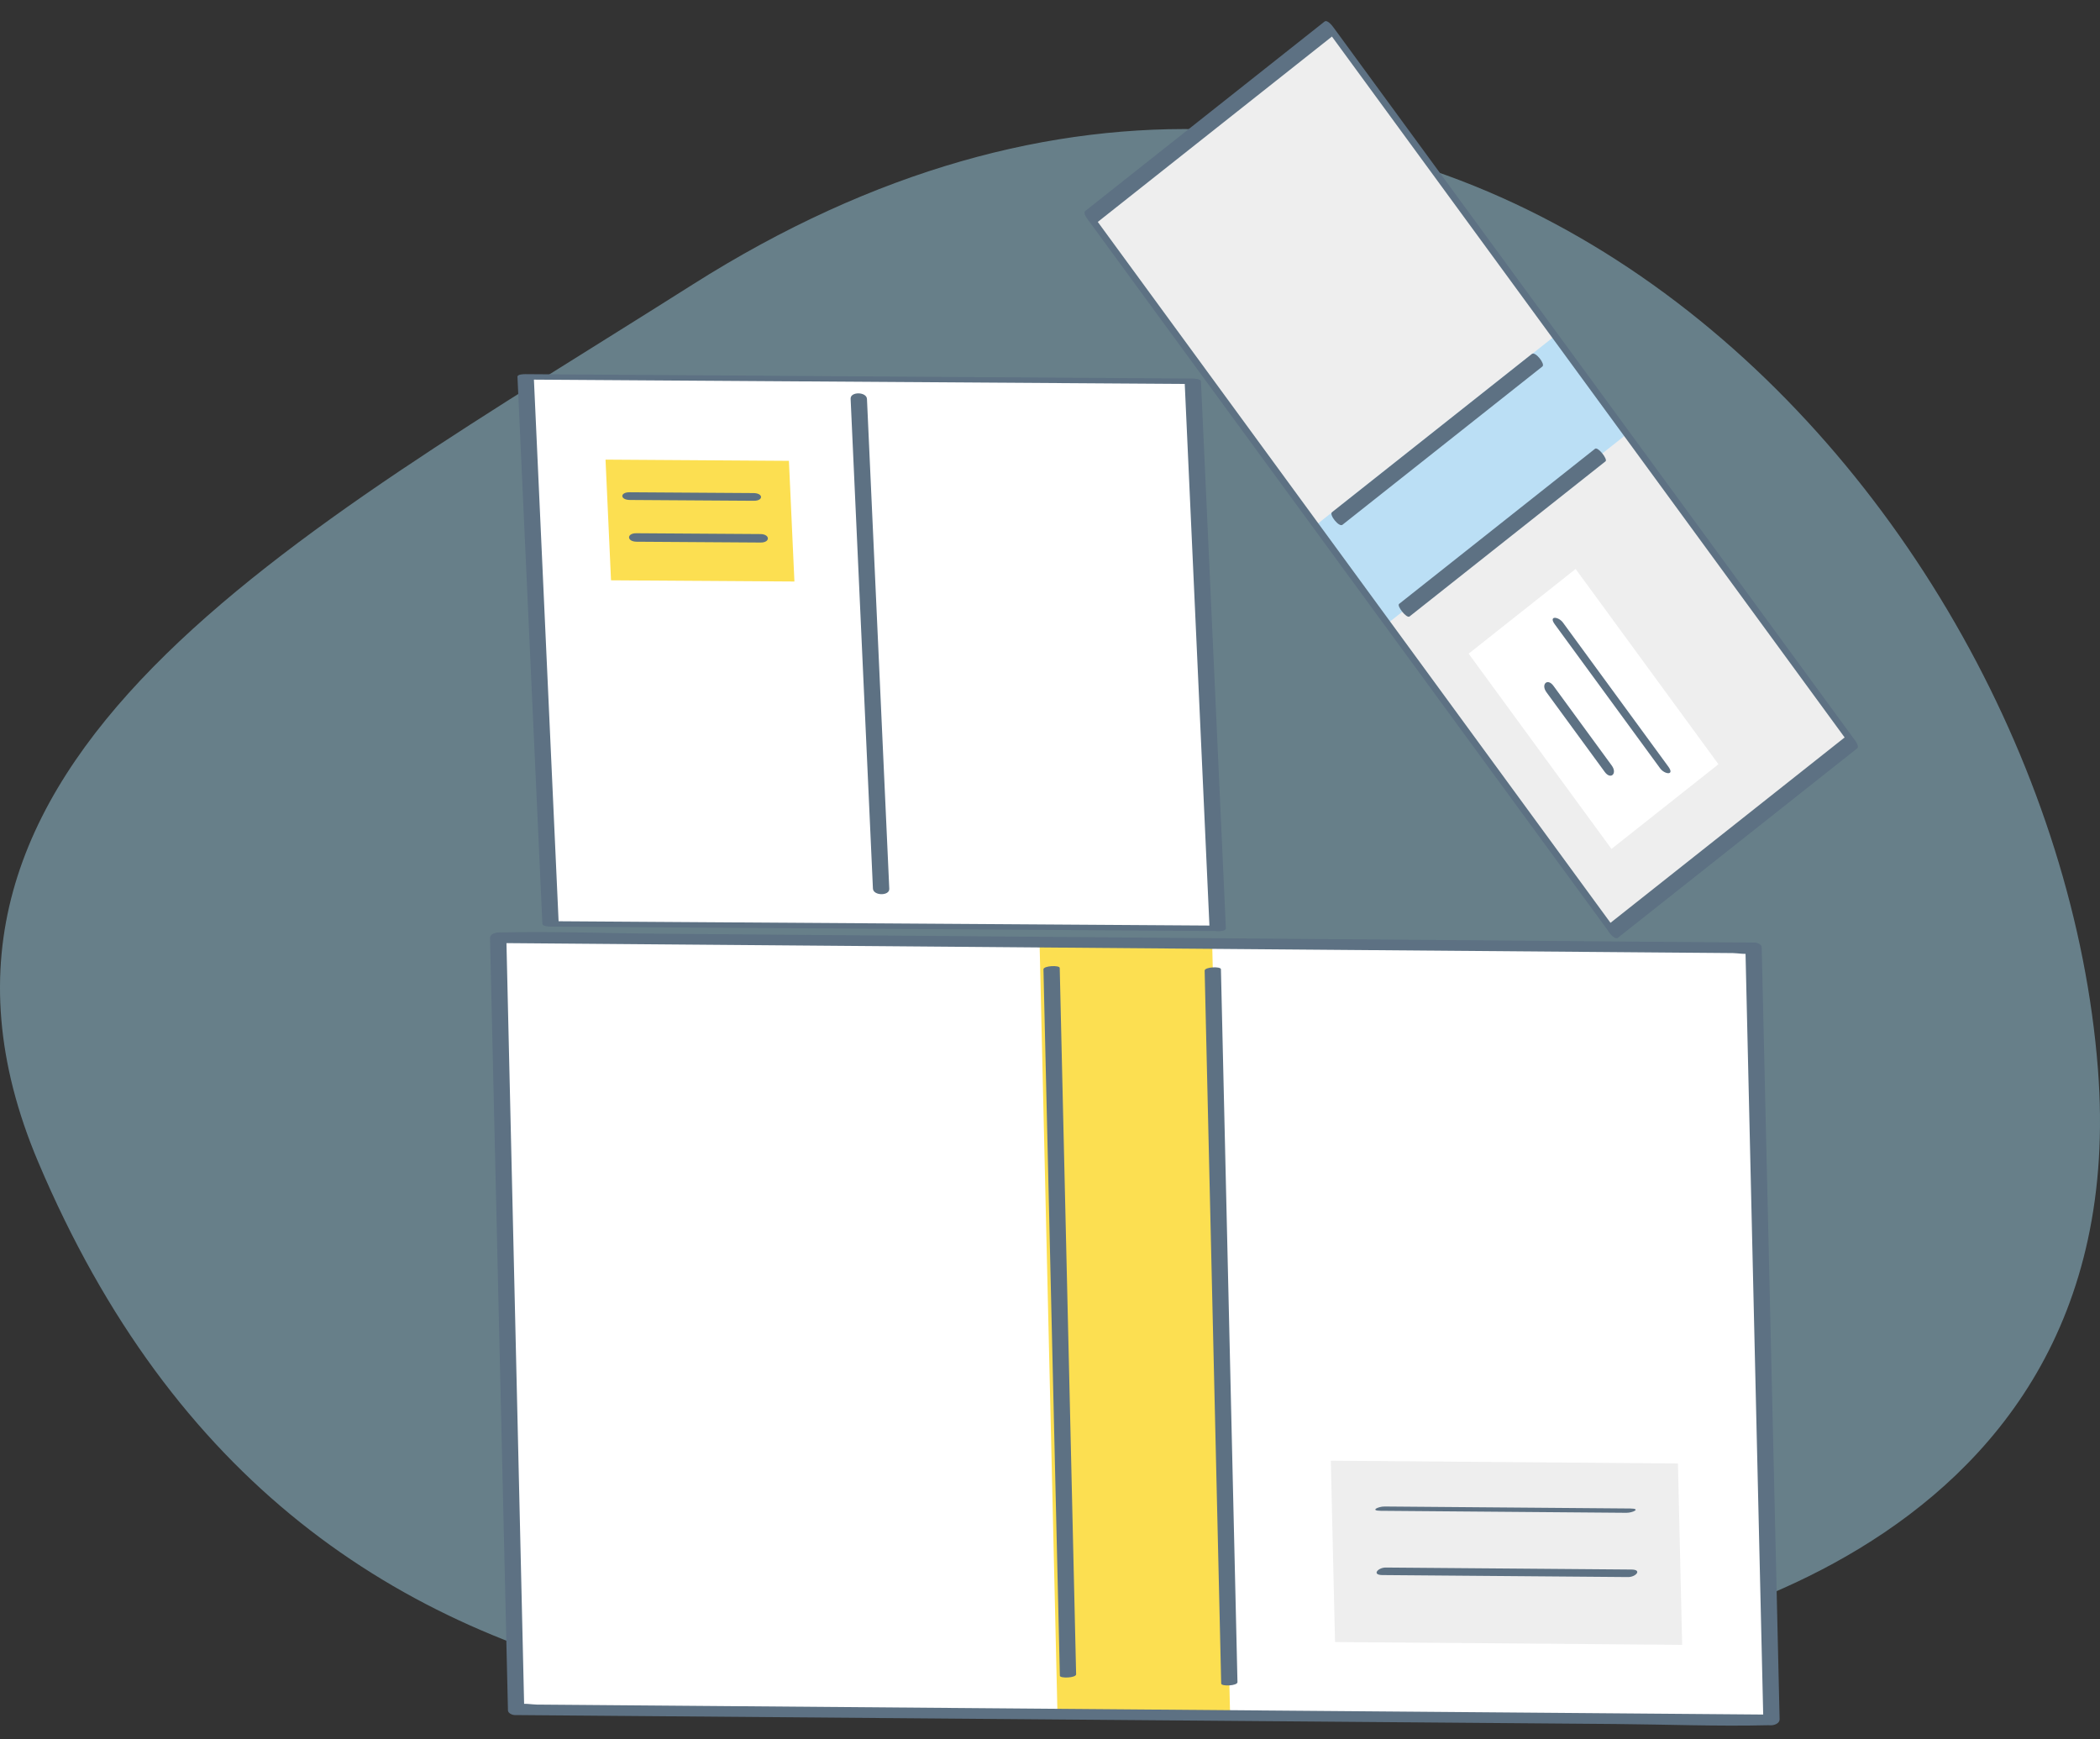 <?xml version="1.0" encoding="UTF-8"?>
<!-- Generator: Adobe Illustrator 17.0.0, SVG Export Plug-In . SVG Version: 6.00 Build 0)  -->
<svg xmlns="http://www.w3.org/2000/svg" xmlns:xlink="http://www.w3.org/1999/xlink" version="1.1" id="Layer_1" x="0px" y="0px" width="280px" height="231.875px" viewBox="0 26.5 280 231.875" xml:space="preserve">
<rect x="0" y="26.5" width="280" height="231.875" fill="#333333" stroke="none"/>
<path fill="#677f89" d="M207.79,246.852c5.93-1.016,77.179-10.187,71.935-77.818C273.707,91.433,189.952,2.589,92.322,64.451  C39.484,97.93-17.532,127.958,5.093,181.415C40.98,266.206,123.225,261.375,207.79,246.852z"></path>
<path fill="#FFFFFF" d="M236.197,255.799l-167.385-1.36l-2.389-102.923l167.384,1.359L236.197,255.799z"></path>
<polygon fill="none" points="216.698,158.302 227.48,158.216 228.074,172.133 217.292,172.219 "></polygon>
<path fill="#EEEEEE" d="M224.288,245.789l-46.284-0.376l-0.562-24.177l46.284,0.375L224.288,245.789z"></path>
<path fill="#FCDF51" d="M164.014,255.213l-23.017-0.187l-2.389-102.924l23.017,0.187L164.014,255.213z"></path>
<path fill="#5D7183" d="M139.127,155.734c0.246,10.619,0.493,21.238,0.739,31.857c0.393,16.91,0.785,33.82,1.178,50.73  c0.089,3.86,0.179,7.72,0.269,11.58c0.009,0.389,2.182,0.302,2.17-0.19c-0.246-10.619-0.492-21.238-0.739-31.857  c-0.393-16.91-0.785-33.82-1.178-50.73c-0.09-3.86-0.179-7.72-0.269-11.581C141.288,155.154,139.115,155.241,139.127,155.734z"></path>
<path fill="#5D7183" d="M160.62,155.908c0.248,10.695,0.497,21.391,0.745,32.087c0.396,17.057,0.792,34.113,1.188,51.17  c0.091,3.927,0.182,7.854,0.273,11.781c0.01,0.407,2.183,0.317,2.171-0.19c-0.248-10.696-0.497-21.391-0.745-32.087  c-0.396-17.057-0.791-34.114-1.187-51.171c-0.092-3.927-0.183-7.854-0.274-11.781C162.782,155.311,160.608,155.401,160.62,155.908z"></path>
<path fill="#5D7183" d="M217.361,227.61c-10.918-0.089-21.836-0.177-32.754-0.266c-0.829-0.007-2.018,0.561-0.505,0.573  c10.919,0.089,21.836,0.178,32.754,0.266C217.685,228.19,218.874,227.622,217.361,227.61z"></path>
<path fill="#5D7183" d="M217.525,235.747c-10.918-0.088-21.836-0.177-32.754-0.266c-1.02-0.008-1.924,0.991-0.445,1.003  c10.918,0.089,21.836,0.178,32.754,0.266C218.1,236.758,219.004,235.759,217.525,235.747z"></path>
<path fill="#5D7183" d="M236.391,255.09c-5.544-0.045-11.088-0.09-16.631-0.135c-13.316-0.108-26.631-0.216-39.946-0.325  c-16.114-0.13-32.227-0.261-48.34-0.392c-13.937-0.113-27.875-0.227-41.812-0.34c-4.598-0.037-9.196-0.074-13.794-0.112  c-1.435-0.011-2.869-0.023-4.304-0.034c-0.598-0.006-1.704-0.214-2.264-0.019c-0.072,0.025-0.212-0.002-0.294-0.003  c0.297,0.205,0.594,0.41,0.892,0.614c-0.27-11.621-0.54-23.242-0.809-34.863c-0.428-18.443-0.857-36.886-1.285-55.329  c-0.099-4.244-0.197-8.488-0.295-12.732c-0.426,0.269-0.853,0.537-1.279,0.805c5.544,0.045,11.087,0.09,16.631,0.135  c13.315,0.108,26.631,0.216,39.946,0.324c16.113,0.131,32.227,0.262,48.34,0.393c13.937,0.113,27.874,0.226,41.811,0.339  c4.598,0.038,9.197,0.075,13.795,0.112c1.434,0.012,2.869,0.023,4.304,0.035c0.597,0.005,1.703,0.214,2.263,0.019  c0.072-0.026,0.212,0.001,0.294,0.002c-0.298-0.205-0.595-0.409-0.892-0.614c0.269,11.621,0.539,23.242,0.809,34.863  c0.428,18.444,0.856,36.887,1.285,55.33c0.098,4.243,0.196,8.487,0.295,12.731c0.022,0.934,2.193,0.773,2.171-0.191  c-0.27-11.621-0.54-23.242-0.809-34.863c-0.429-18.443-0.857-36.886-1.285-55.329c-0.098-4.244-0.197-8.487-0.296-12.731  c-0.008-0.354-0.558-0.611-0.891-0.614c-5.544-0.045-11.088-0.09-16.632-0.135c-13.315-0.108-26.63-0.216-39.946-0.324  c-16.113-0.131-32.226-0.262-48.339-0.393c-13.937-0.113-27.875-0.226-41.812-0.339c-6.771-0.055-13.598-0.328-20.362-0.166  c-0.097,0.003-0.196-0.002-0.294-0.002c-0.561-0.005-1.293,0.179-1.279,0.804c0.27,11.621,0.539,23.242,0.81,34.863  c0.428,18.443,0.856,36.886,1.285,55.33c0.098,4.243,0.197,8.487,0.296,12.731c0.008,0.354,0.559,0.611,0.892,0.613  c5.544,0.045,11.087,0.09,16.631,0.135c13.316,0.109,26.631,0.217,39.947,0.325c16.113,0.131,32.226,0.262,48.339,0.392  c13.937,0.114,27.874,0.227,41.811,0.34c6.772,0.055,13.598,0.328,20.362,0.165c0.098-0.002,0.196,0.002,0.294,0.003  C237.196,256.517,237.835,255.102,236.391,255.09z"></path>
<path fill="#EEEEEE" d="M215.029,150.685l-69.648-95.203l31.913-25.263l69.649,95.202L215.029,150.685z"></path>
<path fill="#BBDFF5" d="M184.994,109.63l-9.578-13.092l31.914-25.264l9.578,13.092L184.994,109.63z"></path>
<path fill="#5D7183" d="M204.257,73.686c-7.776,6.156-15.552,12.312-23.329,18.468c-1.109,0.879-2.219,1.757-3.329,2.635  c-0.413,0.327,0.936,2.037,1.396,1.673c7.776-6.156,15.553-12.312,23.329-18.468c1.11-0.878,2.219-1.757,3.329-2.636  C206.066,75.033,204.717,73.322,204.257,73.686z"></path>
<path fill="#5D7183" d="M212.674,86.327c-8.71,6.896-17.421,13.791-26.131,20.687c-0.332,0.262,1.009,1.979,1.396,1.673  c8.71-6.895,17.421-13.791,26.132-20.686C214.402,87.738,213.061,86.021,212.674,86.327z"></path>
<path fill="#5D7183" d="M215.528,150.617c-7.843-10.721-15.686-21.442-23.53-32.163c-12.501-17.089-25.004-34.178-37.506-51.268  c-2.87-3.924-5.741-7.848-8.612-11.772c0.066,0.301,0.133,0.603,0.199,0.904c9.311-7.371,18.623-14.742,27.934-22.113  c1.326-1.05,2.653-2.101,3.98-3.151c-0.399-0.256-0.798-0.513-1.197-0.769c7.843,10.721,15.686,21.442,23.53,32.163  c12.501,17.089,25.004,34.179,37.506,51.267c2.87,3.924,5.741,7.848,8.612,11.772c-0.066-0.301-0.133-0.602-0.199-0.904  c-9.311,7.371-18.623,14.743-27.934,22.113c-1.327,1.051-2.653,2.101-3.98,3.151c-0.465,0.368,0.89,2.074,1.397,1.673  c9.31-7.371,18.622-14.742,27.933-22.113c1.327-1.05,2.653-2.1,3.98-3.151c0.225-0.178-0.077-0.737-0.199-0.904  c-7.843-10.72-15.686-21.442-23.53-32.163c-12.502-17.089-25.004-34.178-37.506-51.268c-2.871-3.924-5.741-7.848-8.612-11.772  c-0.185-0.252-0.823-1.066-1.197-0.769c-9.312,7.371-18.623,14.742-27.934,22.113c-1.327,1.05-2.653,2.1-3.98,3.151  c-0.225,0.178,0.077,0.737,0.199,0.904c7.843,10.721,15.686,21.442,23.53,32.163c12.502,17.089,25.004,34.178,37.506,51.267  c2.871,3.924,5.741,7.848,8.612,11.772C215.098,151.528,216.407,151.818,215.528,150.617z"></path>
<path fill="#FFFFFF" d="M214.864,139.678l-19.045-26.033l14.264-11.292l19.045,26.034L214.864,139.678z"></path>
<path fill="#5D7183" d="M222.45,128.713c-4.683-6.402-9.366-12.803-14.049-19.205c-0.601-0.821-1.968-0.966-1.096,0.225  c4.683,6.402,9.367,12.803,14.049,19.205C221.956,129.759,223.322,129.905,222.45,128.713z"></path>
<path fill="#5D7183" d="M214.897,128.555c-2.589-3.539-5.178-7.079-7.767-10.618c-0.796-1.088-1.713-0.21-0.93,0.859  c2.589,3.54,5.179,7.079,7.768,10.619C214.764,130.503,215.68,129.625,214.897,128.555z"></path>
<path fill="#FFFFFF" d="M162.361,150.262l-88.954-0.588l-3.323-72.932l88.954,0.588L162.361,150.262z"></path>
<path fill="#FCDF51" d="M105.922,104.026l-24.452-0.161l-0.733-16.089l24.452,0.162L105.922,104.026z"></path>
<path fill="#5D7183" d="M113.416,79.661c0.869,19.081,1.738,38.162,2.608,57.243c0.122,2.686,0.244,5.372,0.366,8.058  c0.045,0.976,2.224,1.007,2.18,0.03c-0.87-19.081-1.739-38.161-2.608-57.242c-0.122-2.686-0.245-5.372-0.367-8.058  C115.55,78.715,113.371,78.684,113.416,79.661z"></path>
<path fill="#5D7183" d="M84.886,98.721c5.509,0.036,11.019,0.073,16.528,0.109c1.315,0.009,1.286-1.121-0.042-1.131  c-5.51-0.036-11.019-0.073-16.528-0.109C83.528,97.582,83.558,98.713,84.886,98.721z"></path>
<path fill="#5D7183" d="M83.979,93.154c5.509,0.036,11.019,0.073,16.528,0.109c1.304,0.008,1.281-1.019-0.038-1.027  C94.96,92.2,89.45,92.163,83.941,92.127C82.637,92.118,82.66,93.145,83.979,93.154z"></path>
<path fill="#5D7183" d="M162.347,149.9c-10.05-0.066-20.099-0.133-30.148-0.199c-15.932-0.105-31.865-0.211-47.796-0.316  c-3.67-0.024-7.34-0.049-11.01-0.073c0.367,0.126,0.735,0.251,1.103,0.377c-0.372-8.177-0.745-16.354-1.117-24.532  c-0.598-13.121-1.195-26.242-1.793-39.363c-0.137-3.013-0.274-6.025-0.412-9.037c-0.359,0.116-0.718,0.231-1.076,0.347  c10.049,0.066,20.099,0.133,30.148,0.199c15.932,0.106,31.864,0.211,47.796,0.316c3.67,0.024,7.34,0.049,11.01,0.073  c-0.368-0.125-0.735-0.251-1.103-0.377c0.373,8.177,0.745,16.354,1.118,24.532c0.597,13.122,1.195,26.242,1.793,39.364  c0.137,3.012,0.274,6.024,0.412,9.036c0.023,0.518,2.202,0.549,2.179,0.031c-0.373-8.177-0.746-16.355-1.118-24.532  c-0.598-13.121-1.196-26.242-1.793-39.363c-0.138-3.013-0.275-6.025-0.412-9.037c-0.016-0.338-0.906-0.376-1.103-0.377  c-10.049-0.066-20.098-0.133-30.148-0.199c-15.932-0.105-31.864-0.21-47.796-0.316c-3.67-0.024-7.34-0.049-11.01-0.073  c-0.218-0.001-1.091,0.009-1.076,0.347c0.372,8.177,0.745,16.355,1.118,24.532c0.598,13.121,1.195,26.242,1.793,39.363  c0.137,3.012,0.274,6.024,0.412,9.037c0.016,0.338,0.906,0.376,1.103,0.377c10.049,0.066,20.099,0.133,30.148,0.199  c15.932,0.105,31.864,0.21,47.796,0.316c3.67,0.024,7.34,0.048,11.011,0.072C163.644,150.632,163.639,149.909,162.347,149.9z"></path>
</svg>
